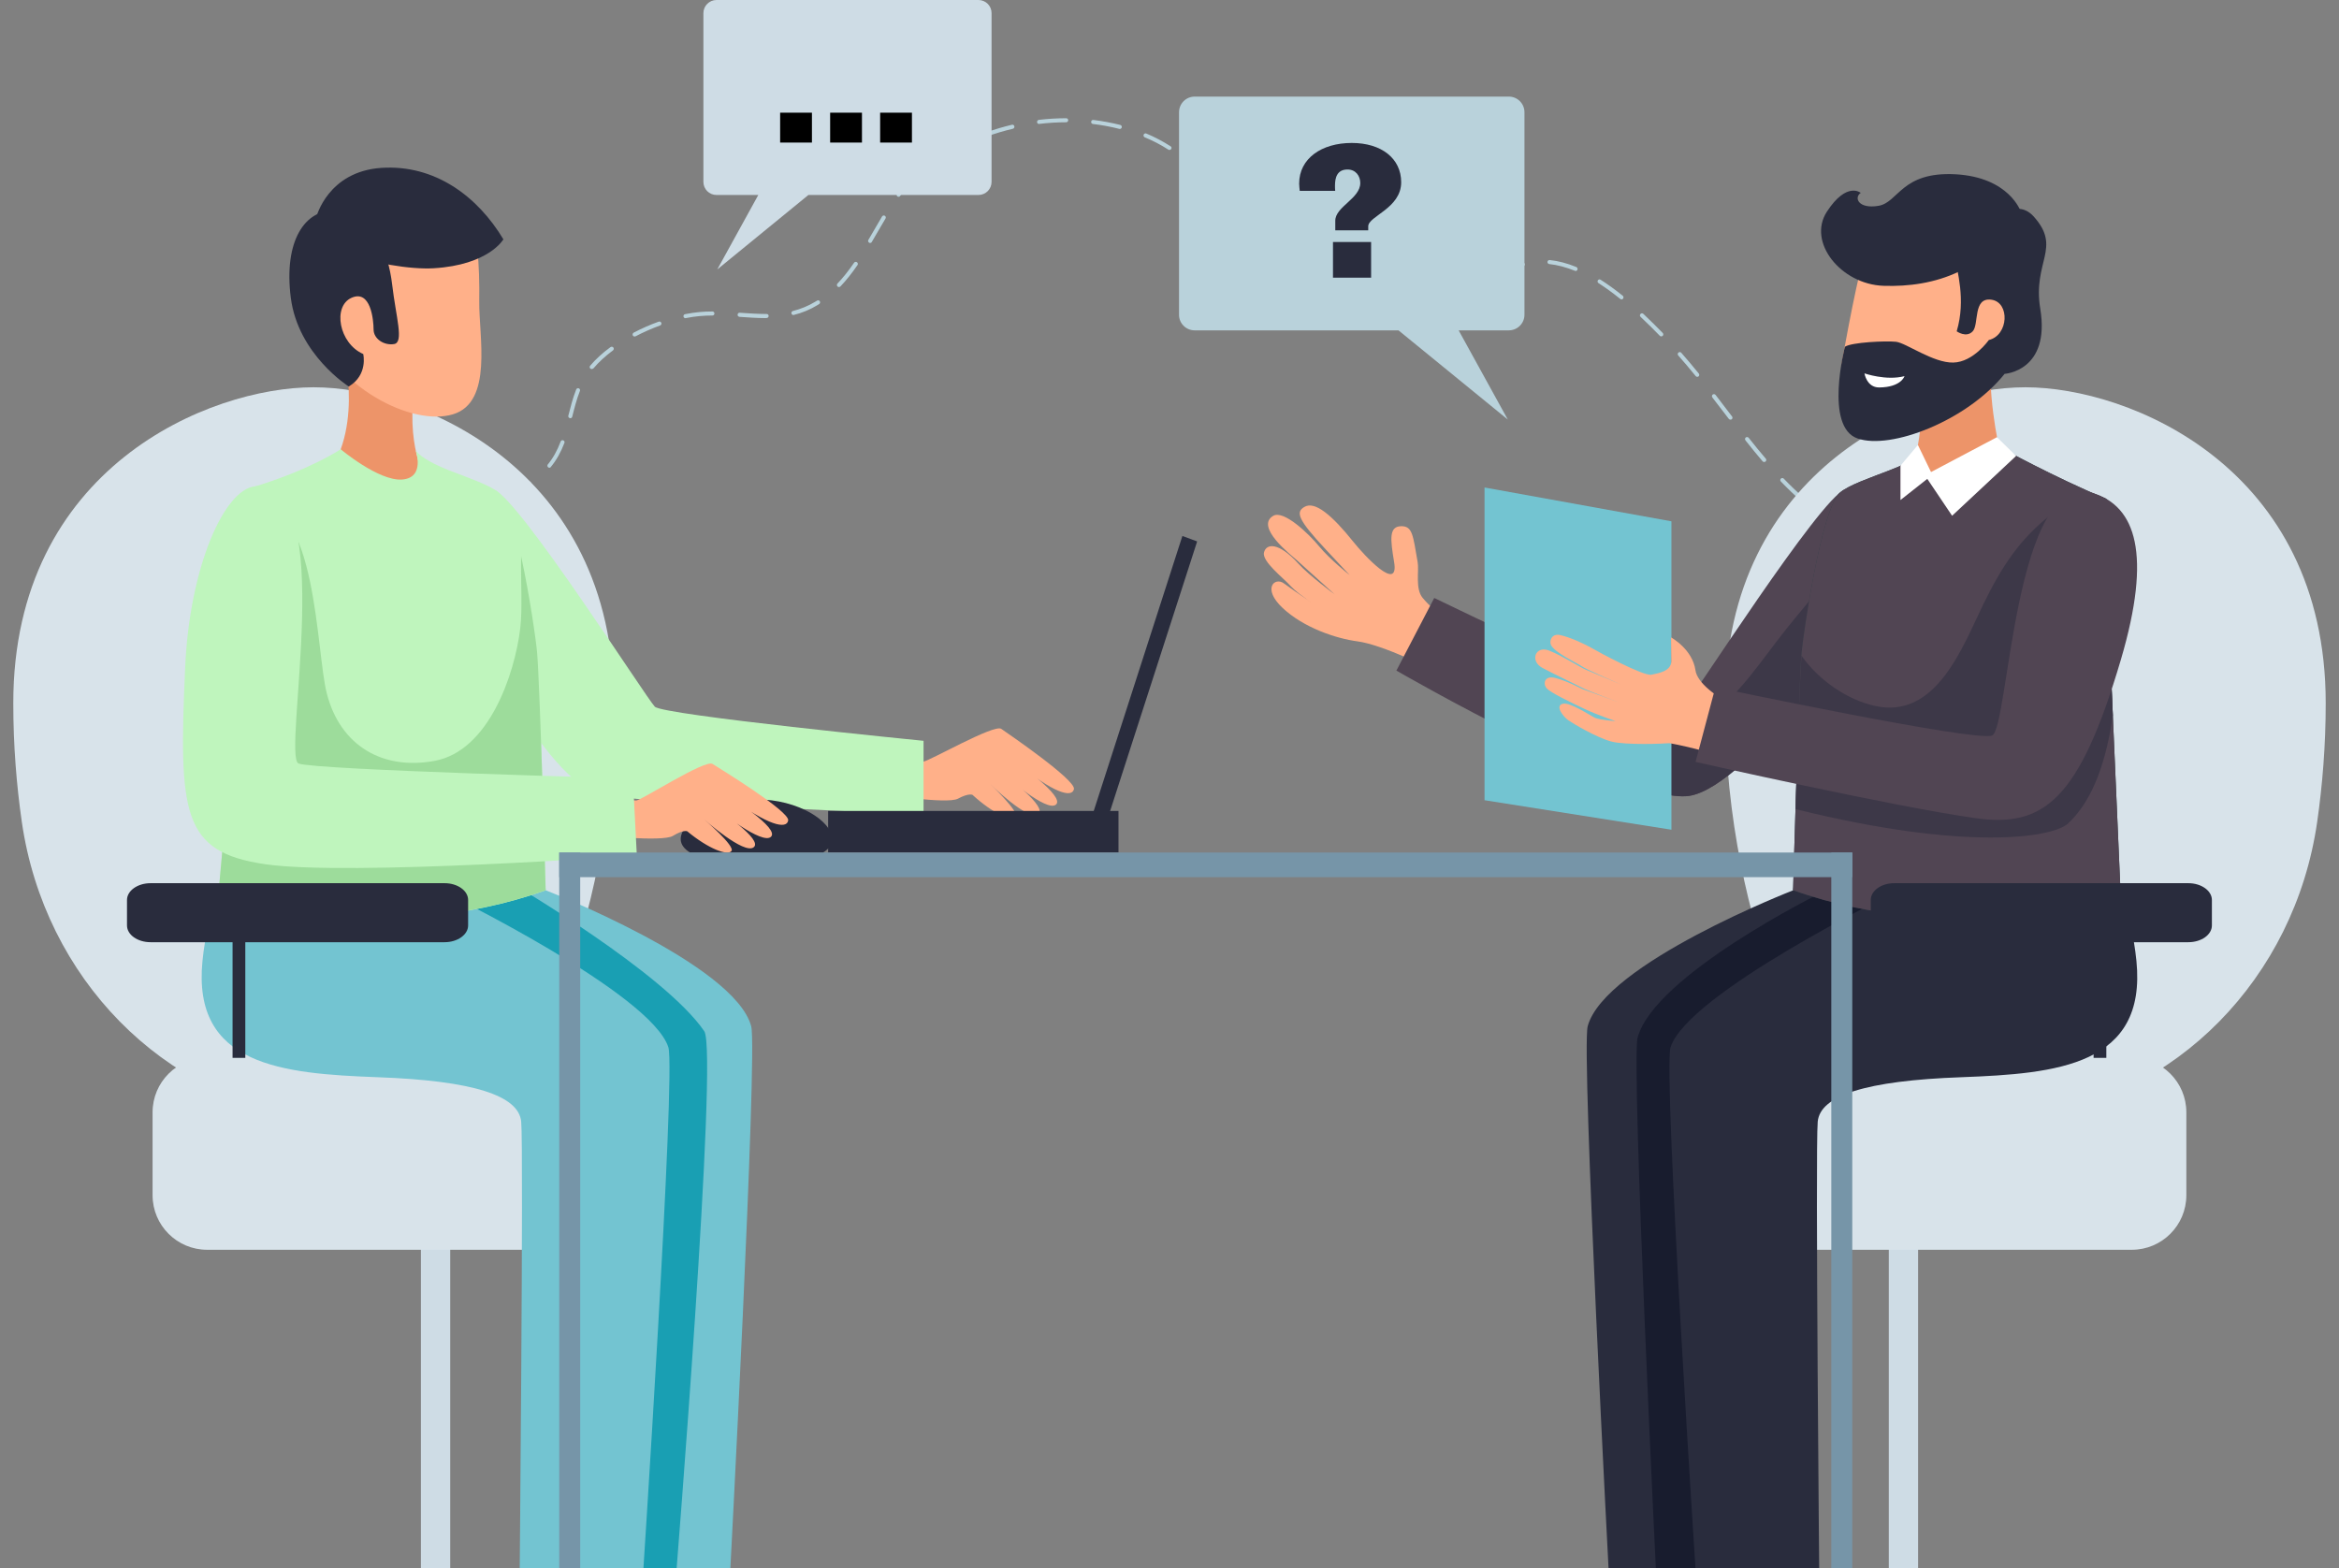 <svg width="176" height="118" viewBox="0 0 176 118" fill="none" xmlns="http://www.w3.org/2000/svg">
<rect x="0" y="0" width="176" height="118" fill="#808080" stroke="none"/>
<g clip-path="url(#clip0)">
<path d="M29.725 45.133C29.646 45.133 29.574 45.068 29.574 44.981C29.574 44.895 29.566 44.801 29.566 44.715C29.566 44.073 29.646 43.468 29.811 42.919C29.833 42.84 29.92 42.797 29.999 42.819C30.078 42.84 30.129 42.927 30.1 43.006C29.948 43.525 29.869 44.102 29.869 44.715C29.869 44.801 29.869 44.881 29.876 44.967C29.876 45.061 29.811 45.126 29.725 45.133ZM142.657 41.586C142.642 41.586 142.628 41.586 142.614 41.578C141.95 41.391 141.294 41.168 140.667 40.915C140.588 40.886 140.552 40.793 140.581 40.713C140.61 40.634 140.703 40.598 140.783 40.627C141.395 40.879 142.037 41.096 142.693 41.276C142.772 41.297 142.823 41.384 142.801 41.463C142.787 41.535 142.722 41.586 142.657 41.586ZM30.914 41.341C30.878 41.341 30.842 41.326 30.813 41.305C30.748 41.247 30.741 41.153 30.799 41.088C31.21 40.598 31.729 40.158 32.385 39.747C32.457 39.704 32.551 39.726 32.594 39.798C32.637 39.87 32.615 39.964 32.543 40.007C31.916 40.403 31.419 40.822 31.03 41.283C31.001 41.326 30.958 41.341 30.914 41.341ZM138.894 40.05C138.872 40.05 138.844 40.043 138.822 40.028C138.231 39.704 137.647 39.336 137.085 38.932C137.013 38.882 136.998 38.788 137.049 38.716C137.099 38.644 137.193 38.63 137.265 38.68C137.82 39.077 138.397 39.437 138.973 39.762C139.046 39.805 139.074 39.899 139.031 39.971C138.995 40.021 138.945 40.05 138.894 40.05ZM34.266 39.091C34.209 39.091 34.151 39.055 34.129 38.997C34.093 38.918 34.129 38.832 34.209 38.796C34.764 38.55 35.347 38.312 35.91 38.089L36.097 38.017C36.176 37.988 36.263 38.024 36.299 38.103C36.328 38.183 36.292 38.269 36.212 38.305L36.025 38.377C35.463 38.601 34.879 38.839 34.331 39.084C34.309 39.091 34.288 39.091 34.266 39.091ZM135.578 37.685C135.542 37.685 135.506 37.671 135.477 37.649C134.987 37.217 134.504 36.755 134 36.229C133.942 36.171 133.942 36.07 134.007 36.013C134.065 35.955 134.166 35.955 134.223 36.02C134.721 36.539 135.196 36.993 135.686 37.419C135.751 37.476 135.759 37.57 135.701 37.635C135.665 37.671 135.622 37.685 135.578 37.685ZM38.036 37.512C37.978 37.512 37.921 37.476 37.899 37.426C37.863 37.346 37.899 37.26 37.971 37.224C38.663 36.899 39.24 36.582 39.737 36.258C39.809 36.215 39.903 36.229 39.946 36.301C39.989 36.373 39.975 36.467 39.903 36.51C39.398 36.849 38.807 37.173 38.101 37.505C38.079 37.512 38.058 37.512 38.036 37.512ZM41.345 35.198C41.309 35.198 41.273 35.184 41.244 35.162C41.179 35.111 41.172 35.011 41.222 34.946C41.619 34.47 41.929 33.907 42.188 33.222C42.217 33.143 42.311 33.1 42.383 33.136C42.462 33.165 42.505 33.251 42.469 33.331C42.195 34.044 41.864 34.636 41.446 35.14C41.431 35.176 41.388 35.198 41.345 35.198ZM132.745 34.765C132.702 34.765 132.659 34.751 132.63 34.715C132.226 34.246 131.808 33.727 131.34 33.136C131.289 33.071 131.297 32.97 131.361 32.92C131.426 32.869 131.52 32.876 131.578 32.941C132.046 33.532 132.464 34.044 132.868 34.513C132.926 34.578 132.911 34.672 132.854 34.729C132.818 34.751 132.782 34.765 132.745 34.765ZM130.208 31.579C130.165 31.579 130.114 31.557 130.086 31.521L129.711 31.031C129.422 30.656 129.134 30.281 128.846 29.906C128.795 29.841 128.81 29.74 128.875 29.69C128.94 29.639 129.04 29.654 129.091 29.718C129.379 30.093 129.668 30.476 129.956 30.851L130.331 31.341C130.381 31.406 130.367 31.506 130.302 31.557C130.273 31.564 130.237 31.579 130.208 31.579ZM42.909 31.471C42.895 31.471 42.887 31.471 42.873 31.463C42.794 31.442 42.743 31.362 42.765 31.276C42.923 30.663 43.096 29.964 43.356 29.308C43.385 29.228 43.478 29.192 43.55 29.221C43.63 29.25 43.666 29.344 43.637 29.416C43.385 30.057 43.212 30.742 43.06 31.348C43.046 31.427 42.981 31.471 42.909 31.471ZM127.707 28.356C127.664 28.356 127.62 28.334 127.592 28.298C127.123 27.721 126.698 27.217 126.28 26.748C126.222 26.683 126.229 26.59 126.294 26.532C126.359 26.474 126.453 26.481 126.51 26.546C126.928 27.022 127.361 27.534 127.829 28.111C127.88 28.176 127.873 28.269 127.808 28.327C127.772 28.349 127.736 28.356 127.707 28.356ZM44.524 27.772C44.487 27.772 44.452 27.758 44.423 27.736C44.358 27.678 44.351 27.584 44.408 27.52C44.819 27.037 45.331 26.561 45.936 26.121C46.001 26.07 46.102 26.085 46.153 26.15C46.203 26.215 46.189 26.316 46.124 26.366C45.54 26.799 45.05 27.253 44.653 27.721C44.61 27.75 44.567 27.772 44.524 27.772ZM47.753 25.321C47.695 25.321 47.645 25.292 47.616 25.241C47.58 25.169 47.609 25.076 47.681 25.032C48.286 24.715 48.921 24.434 49.569 24.203C49.649 24.174 49.735 24.218 49.764 24.297C49.793 24.376 49.749 24.463 49.67 24.491C49.036 24.722 48.416 24.996 47.825 25.306C47.803 25.313 47.782 25.321 47.753 25.321ZM125.004 25.313C124.961 25.313 124.925 25.299 124.896 25.27C124.521 24.881 124.009 24.369 123.447 23.843C123.382 23.785 123.382 23.691 123.44 23.626C123.497 23.561 123.598 23.561 123.656 23.619C124.225 24.153 124.73 24.665 125.112 25.054C125.17 25.111 125.17 25.212 125.112 25.27C125.076 25.299 125.04 25.313 125.004 25.313ZM51.58 23.944C51.508 23.944 51.444 23.893 51.429 23.821C51.415 23.735 51.465 23.655 51.552 23.641C51.926 23.569 52.287 23.511 52.626 23.482C52.936 23.453 53.253 23.439 53.606 23.439C53.692 23.439 53.757 23.504 53.757 23.59C53.757 23.677 53.692 23.742 53.606 23.742C53.26 23.742 52.95 23.756 52.647 23.785C52.316 23.814 51.97 23.864 51.609 23.936C51.602 23.944 51.595 23.944 51.58 23.944ZM57.606 23.936C56.951 23.936 56.287 23.886 55.646 23.843C55.559 23.835 55.495 23.763 55.502 23.677C55.509 23.59 55.574 23.525 55.66 23.533C56.309 23.576 56.972 23.626 57.614 23.626H57.686C57.772 23.626 57.837 23.691 57.837 23.778C57.837 23.864 57.765 23.929 57.686 23.929L57.606 23.936ZM103.314 23.828H103.307C102.601 23.785 101.916 23.67 101.274 23.497C101.195 23.475 101.144 23.388 101.166 23.309C101.188 23.23 101.267 23.179 101.353 23.201C101.973 23.374 102.637 23.482 103.321 23.525C103.408 23.533 103.473 23.605 103.466 23.691C103.466 23.763 103.401 23.828 103.314 23.828ZM105.361 23.778C105.282 23.778 105.21 23.72 105.203 23.641C105.195 23.554 105.253 23.482 105.332 23.475C106.039 23.41 106.695 23.352 107.351 23.259C107.43 23.244 107.509 23.302 107.524 23.388C107.538 23.475 107.481 23.547 107.394 23.561C106.731 23.655 106.039 23.713 105.376 23.778C105.376 23.778 105.368 23.778 105.361 23.778ZM59.704 23.706C59.632 23.706 59.574 23.662 59.553 23.59C59.531 23.511 59.582 23.424 59.661 23.403C60.259 23.251 60.807 23.028 61.333 22.711C61.384 22.682 61.427 22.653 61.477 22.624C61.55 22.581 61.643 22.595 61.686 22.667C61.73 22.739 61.708 22.833 61.643 22.877C61.593 22.905 61.542 22.941 61.492 22.97C60.944 23.302 60.367 23.54 59.733 23.698C59.726 23.706 59.711 23.706 59.704 23.706ZM109.376 23.165C109.311 23.165 109.247 23.122 109.232 23.057C109.21 22.977 109.254 22.891 109.34 22.869C109.967 22.689 110.53 22.465 111.063 22.192C111.106 22.17 111.15 22.148 111.186 22.127C111.258 22.083 111.351 22.105 111.395 22.184C111.438 22.256 111.409 22.35 111.337 22.393C111.294 22.422 111.243 22.444 111.2 22.465C110.645 22.754 110.061 22.985 109.42 23.165C109.405 23.158 109.391 23.165 109.376 23.165ZM99.429 22.747C99.407 22.747 99.378 22.739 99.357 22.732C98.766 22.415 98.211 22.04 97.641 21.586C97.576 21.535 97.569 21.435 97.62 21.37C97.67 21.305 97.764 21.29 97.836 21.348C98.384 21.795 98.931 22.155 99.501 22.465C99.573 22.509 99.602 22.595 99.566 22.675C99.537 22.718 99.487 22.747 99.429 22.747ZM122.012 22.53C121.976 22.53 121.947 22.516 121.919 22.494C121.356 22.04 120.809 21.644 120.282 21.305C120.21 21.262 120.189 21.168 120.232 21.096C120.275 21.024 120.369 21.002 120.441 21.052C120.974 21.391 121.537 21.795 122.106 22.256C122.171 22.307 122.178 22.408 122.128 22.473C122.099 22.516 122.056 22.53 122.012 22.53ZM63.128 21.6C63.092 21.6 63.049 21.586 63.02 21.557C62.962 21.499 62.955 21.398 63.013 21.341C63.438 20.894 63.849 20.382 64.267 19.769C64.317 19.697 64.411 19.683 64.483 19.733C64.555 19.784 64.57 19.877 64.526 19.942C64.094 20.569 63.676 21.096 63.243 21.55C63.207 21.586 63.171 21.6 63.128 21.6ZM112.872 21.161C112.829 21.161 112.786 21.139 112.757 21.103C112.707 21.038 112.714 20.944 112.779 20.887C113.29 20.461 113.889 19.985 114.53 19.755C114.609 19.726 114.696 19.769 114.725 19.848C114.754 19.928 114.71 20.014 114.631 20.043C114.04 20.259 113.463 20.714 112.973 21.125C112.944 21.146 112.908 21.161 112.872 21.161ZM118.56 20.389C118.538 20.389 118.524 20.389 118.502 20.375C117.839 20.108 117.19 19.935 116.577 19.87C116.491 19.863 116.433 19.784 116.44 19.704C116.448 19.618 116.534 19.56 116.606 19.567C117.248 19.632 117.925 19.812 118.61 20.093C118.689 20.122 118.725 20.216 118.697 20.295C118.675 20.353 118.617 20.389 118.56 20.389ZM96.257 20.223C96.214 20.223 96.178 20.209 96.149 20.173C95.731 19.726 95.299 19.236 94.808 18.623C94.758 18.558 94.765 18.464 94.83 18.407C94.895 18.349 94.996 18.363 95.046 18.428C95.536 19.034 95.962 19.517 96.38 19.957C96.438 20.021 96.438 20.115 96.373 20.173C96.337 20.209 96.293 20.223 96.257 20.223ZM65.478 18.284C65.449 18.284 65.427 18.277 65.399 18.262C65.327 18.219 65.298 18.125 65.341 18.053C65.464 17.837 65.586 17.628 65.716 17.412C65.932 17.037 66.148 16.662 66.372 16.287C66.415 16.215 66.509 16.193 66.581 16.236C66.653 16.28 66.674 16.373 66.631 16.445C66.408 16.813 66.192 17.188 65.975 17.563C65.853 17.779 65.73 17.995 65.6 18.205C65.579 18.255 65.528 18.284 65.478 18.284ZM93.662 17.08C93.619 17.08 93.569 17.058 93.54 17.022L93.496 16.965C93.1 16.445 92.696 15.926 92.285 15.422C92.235 15.357 92.242 15.263 92.307 15.205C92.372 15.155 92.473 15.162 92.523 15.227C92.941 15.739 93.345 16.258 93.742 16.777L93.785 16.835C93.835 16.9 93.828 17.001 93.756 17.051C93.727 17.073 93.691 17.08 93.662 17.08ZM67.619 14.809C67.59 14.809 67.554 14.802 67.525 14.78C67.46 14.729 67.446 14.636 67.489 14.564C67.929 13.958 68.368 13.446 68.837 12.999C68.895 12.941 68.996 12.941 69.053 13.006C69.111 13.064 69.111 13.165 69.046 13.223C68.592 13.655 68.167 14.153 67.734 14.744C67.713 14.787 67.662 14.809 67.619 14.809ZM91.075 13.929C91.031 13.929 90.995 13.915 90.959 13.879C90.469 13.345 90.001 12.884 89.517 12.466C89.453 12.408 89.445 12.314 89.503 12.249C89.561 12.184 89.654 12.177 89.719 12.235C90.21 12.66 90.692 13.129 91.183 13.67C91.24 13.735 91.233 13.828 91.175 13.886C91.147 13.915 91.111 13.929 91.075 13.929ZM70.56 12.033C70.509 12.033 70.459 12.004 70.43 11.961C70.387 11.889 70.408 11.795 70.481 11.752C71.064 11.391 71.67 11.06 72.283 10.764C72.362 10.728 72.448 10.757 72.484 10.836C72.52 10.908 72.492 11.002 72.412 11.038C71.807 11.326 71.216 11.658 70.639 12.011C70.617 12.026 70.589 12.033 70.56 12.033ZM87.997 11.283C87.968 11.283 87.939 11.276 87.917 11.262C87.348 10.894 86.749 10.584 86.137 10.332C86.058 10.296 86.022 10.209 86.058 10.13C86.094 10.05 86.18 10.014 86.259 10.05C86.886 10.31 87.499 10.634 88.083 11.009C88.155 11.053 88.177 11.146 88.126 11.218C88.09 11.254 88.047 11.283 87.997 11.283ZM74.229 10.267C74.164 10.267 74.106 10.231 74.085 10.166C74.056 10.086 74.099 10 74.178 9.971C74.827 9.74 75.483 9.546 76.146 9.387C76.218 9.365 76.312 9.416 76.326 9.502C76.348 9.582 76.298 9.668 76.211 9.69C75.562 9.841 74.906 10.036 74.272 10.267C74.265 10.267 74.243 10.267 74.229 10.267ZM84.255 9.704C84.241 9.704 84.234 9.704 84.219 9.697C83.571 9.531 82.907 9.409 82.237 9.329C82.151 9.322 82.093 9.243 82.107 9.156C82.115 9.07 82.18 9.019 82.28 9.027C82.958 9.113 83.643 9.236 84.299 9.402C84.378 9.423 84.428 9.502 84.407 9.589C84.385 9.661 84.328 9.704 84.255 9.704ZM78.186 9.329C78.107 9.329 78.042 9.272 78.035 9.192C78.028 9.106 78.085 9.034 78.172 9.019C78.856 8.94 79.549 8.897 80.226 8.897C80.313 8.897 80.377 8.962 80.377 9.048C80.377 9.135 80.305 9.2 80.226 9.2C79.563 9.2 78.885 9.243 78.208 9.322C78.201 9.329 78.193 9.329 78.186 9.329Z" fill="#B9D2DB"/>
<path d="M73.623 14.672H60.828L53.973 20.274L57.059 14.672H53.916C53.368 14.672 52.928 14.232 52.928 13.684V0.988C52.928 0.447 53.368 0 53.916 0H73.623C74.171 0 74.611 0.44 74.611 0.988V13.684C74.611 14.232 74.171 14.672 73.623 14.672Z" fill="#CEDCE5"/>
<path d="M89.892 24.859H105.231L113.456 31.572L109.758 24.859H113.528C114.184 24.859 114.71 24.333 114.71 23.677V8.45C114.71 7.794 114.184 7.268 113.528 7.268H89.9C89.243 7.268 88.717 7.794 88.717 8.45V23.677C88.71 24.333 89.244 24.859 89.892 24.859Z" fill="#B9D2DB"/>
<path d="M109.967 47.289C109.967 47.289 108.144 46.322 107.041 44.981C106.478 44.297 106.788 42.934 106.673 42.3C106.32 40.317 106.305 39.574 105.419 39.596C104.511 39.625 104.612 40.555 104.9 42.285C105.296 44.643 102.673 41.816 101.858 40.8C100.207 38.738 98.931 37.678 98.146 38.147C97.49 38.536 97.634 39.07 99.746 41.333C101.101 42.783 101.562 43.28 101.562 43.28C101.562 43.28 100.056 42.083 99.27 41.124C98.484 40.165 96.589 38.349 95.803 38.817C94.419 39.639 97.129 41.752 97.569 42.141C98.009 42.53 100.416 44.715 100.416 44.715C100.416 44.715 98.521 43.323 97.692 42.408C96.214 40.778 95.277 40.886 95.111 41.571C94.938 42.256 96.618 43.525 97.129 44.116C97.259 44.261 97.483 44.455 97.749 44.664C98.557 45.291 99.732 46.041 99.732 46.041C99.732 46.041 97.547 44.592 96.61 43.9C95.926 43.395 94.938 44.268 96.51 45.746C98.081 47.224 100.51 48.046 102.146 48.262C104.114 48.522 107.862 50.439 107.862 50.439L109.967 47.289Z" fill="#FFB089"/>
<path d="M152.402 29.142C160.223 29.142 175 35.162 175 52.912C175 56.099 174.754 59.091 174.358 61.852C172.657 73.64 163.675 82.703 152.553 84.073L152.402 84.094L137.336 82.241C137.336 82.241 129.804 70.662 129.804 52.919C129.804 35.162 144.581 29.142 152.402 29.142Z" fill="#D8E3EA"/>
<path d="M145.258 29.755C145.078 29.755 144.912 29.74 144.739 29.726C144.574 31.975 144.3 34.246 143.867 35.227C143.867 35.227 146.65 37.75 150.737 35.01C150.737 35.01 149.908 32.069 149.778 28.659C148.524 29.344 147.024 29.755 145.258 29.755Z" fill="#ED9469"/>
<path d="M150.146 17.981C150.146 17.981 148.012 15.984 145.23 16.33C142.447 16.676 140.847 17.231 140.198 19.517C139.55 21.802 138.541 27.541 138.541 27.541C138.541 27.541 139.153 32.646 143.658 30.829C148.156 29.012 152.871 25.616 152.063 23.598C151.249 21.572 150.146 17.981 150.146 17.981Z" fill="#FFB089"/>
<path d="M149.389 17.137C149.389 17.137 146.975 18.118 147.104 19.257C147.234 20.396 147.955 22.487 147.234 24.931C147.234 24.931 147.955 25.45 148.438 24.931C148.928 24.412 148.438 22.357 149.844 22.552C151.249 22.747 151.148 25.227 149.649 25.587C149.649 25.587 148.488 27.253 146.975 27.282C145.461 27.318 143.421 25.796 142.657 25.717C141.893 25.638 139.334 25.753 138.822 26.092C138.822 26.092 137.258 32.112 139.766 32.992C142.275 33.871 148.013 31.658 150.838 28.132C150.838 28.132 154.298 27.93 153.52 23.223C152.936 19.675 155.156 18.666 153.03 16.294C151.516 14.6 149.389 17.137 149.389 17.137Z" fill="#292C3D"/>
<path d="M152.056 15.926C152.056 15.926 151.206 13.338 147.14 13.114C143.075 12.898 142.858 15.227 141.359 15.486C139.86 15.746 139.471 14.888 140.011 14.513C140.011 14.513 138.966 13.626 137.467 15.926C135.967 18.226 138.533 21.398 141.727 21.507C145.554 21.636 149.555 20.404 152.056 15.926Z" fill="#292C3D"/>
<path d="M140.292 28.096C140.292 28.096 141.922 28.666 143.306 28.305C143.306 28.305 143.06 29.142 141.395 29.156C140.458 29.156 140.292 28.096 140.292 28.096Z" fill="white"/>
<path d="M144.329 87.187H142.124V126.343H144.329V87.187Z" fill="#CEDCE5"/>
<path d="M126.035 94.044H160.411C162.675 94.044 164.513 92.205 164.513 89.941V83.698C164.513 81.434 162.675 79.595 160.411 79.595H126.035C123.772 79.595 121.934 81.434 121.934 83.698V89.941C121.934 92.205 123.772 94.044 126.035 94.044Z" fill="#D8E3EA"/>
<path d="M107.92 44.996L105.073 50.461C105.073 50.461 122.495 60.54 127.087 59.891C131.671 59.249 141.374 45.299 141.374 45.299C141.374 45.299 141.229 36.005 138.807 36.849C136.94 37.505 127.353 52.53 126.719 53.172C126.078 53.813 107.92 44.996 107.92 44.996Z" fill="#514553"/>
<path d="M134.461 47.267C132.58 49.61 130.929 52.299 128.428 54.044C125.675 55.969 122.798 56.387 119.713 54.909C118.135 54.152 116.498 53.583 114.905 52.855C114.235 52.544 113.601 52.09 112.974 51.614V54.722C118.214 57.382 124.572 60.244 127.08 59.891C131.665 59.249 141.367 45.299 141.367 45.299C141.367 45.299 141.302 41.55 140.639 39.033C138.952 42.04 136.646 44.556 134.461 47.267Z" fill="#3D3848"/>
<path d="M135.427 62.926H147.97C147.97 62.926 152.136 62.991 152.922 70.857C153.707 78.723 146.953 79.343 139.752 79.61C132.551 79.869 129.127 80.987 128.94 82.955C128.752 84.923 129.632 119.133 129.632 119.133L121.112 119.465C121.112 119.465 118.971 79.062 119.468 77.223C120.737 72.508 134.93 66.993 134.93 66.993L135.427 62.926Z" fill="#292C3D"/>
<path d="M135.427 62.926H147.969C147.969 62.926 152.136 62.991 152.921 70.857C153.707 78.723 146.953 79.343 139.752 79.61C132.551 79.869 129.127 80.987 128.94 82.955C128.752 84.923 129.632 119.133 129.632 119.133L124.658 119.328C124.658 119.328 122.726 79.92 123.223 78.081C124.492 73.366 137.027 67.18 137.027 67.18L135.427 62.926Z" fill="#181C2E"/>
<path d="M143.263 64.376H155.805C155.805 64.376 159.972 64.44 160.757 72.306C161.543 80.172 154.789 80.792 147.588 81.059C140.387 81.318 136.963 82.436 136.776 84.404C136.588 86.372 136.905 120.157 136.905 120.157L127.7 119.926C127.7 119.926 125.12 80.612 125.704 78.802C127.016 74.736 142.456 67.202 142.456 67.202L143.263 64.376Z" fill="#292C3D"/>
<path d="M144.185 34.167C144.185 34.167 145.533 36.87 145.951 36.582C147.408 35.566 150.572 33.698 150.572 33.698C150.572 33.698 154.457 35.854 158.487 37.541V42.487L159.582 67.613C159.582 67.613 147.17 71.369 134.923 66.986C134.923 66.986 135.348 51.593 135.564 49.105C135.687 47.707 137.056 38.226 138.462 37.058C139.132 36.496 140.661 35.977 142.081 35.429C143.234 34.989 143.775 34.722 144.185 34.167Z" fill="#303F46"/>
<path d="M144.185 34.167C144.185 34.167 145.533 36.87 145.951 36.582C147.408 35.566 150.572 33.698 150.572 33.698C150.572 33.698 154.457 35.854 158.487 37.541V42.487L159.582 67.613C159.582 67.613 147.17 71.369 134.923 66.986C134.923 66.986 135.348 51.593 135.564 49.105C135.687 47.707 137.056 38.226 138.462 37.058C139.132 36.496 140.661 35.977 142.081 35.429C143.234 34.989 143.775 34.722 144.185 34.167Z" fill="#514553"/>
<path d="M155.638 61.946C157.534 60.144 158.493 57.216 158.983 53.821L158.493 42.487V37.541C158.241 37.44 157.996 37.332 157.751 37.224C156.54 37.303 155.141 38.111 154.428 38.651C151.984 40.511 150.6 42.689 149.259 45.421C147.695 48.622 145.72 54.145 141.085 53.121C139.052 52.674 136.89 51.24 135.556 49.343C135.419 51.268 135.246 56.358 135.109 60.886C147.94 64.066 154.485 63.049 155.638 61.946Z" fill="#3D3848"/>
<path d="M158.493 69.026H157.534V79.603H158.493V69.026Z" fill="#292C3D"/>
<path d="M142.541 70.9H164.663C165.643 70.9 166.436 70.338 166.436 69.639V67.721C166.436 67.029 165.643 66.459 164.663 66.459H142.541C141.56 66.459 140.768 67.022 140.768 67.721V69.639C140.768 70.331 141.56 70.9 142.541 70.9Z" fill="#292C3D"/>
<path d="M33.877 87.187H31.671V126.343H33.877V87.187Z" fill="#CEDCE5"/>
<path d="M23.598 29.142C15.777 29.142 1 35.162 1 52.912C1 56.099 1.245 59.091 1.642 61.852C3.35 73.64 12.324 82.703 23.447 84.073L23.598 84.094L38.663 82.241C38.663 82.241 46.196 70.662 46.196 52.919C46.189 35.162 31.419 29.142 23.598 29.142Z" fill="#D8E3EA"/>
<path d="M49.959 94.044H15.582C13.319 94.044 11.481 92.205 11.481 89.941V83.698C11.481 81.434 13.319 79.595 15.582 79.595H49.959C52.222 79.595 54.06 81.434 54.06 83.698V89.941C54.06 92.205 52.222 94.044 49.959 94.044Z" fill="#D8E3EA"/>
<path d="M67.294 57.101C67.294 57.101 69.097 57.31 69.478 57.31C69.861 57.303 74.805 54.469 75.339 54.844C75.879 55.219 80.954 58.687 80.81 59.379C80.666 60.071 79.246 59.668 76.55 57.433C76.55 57.433 80.14 59.92 79.462 60.54C78.777 61.16 75.642 58.363 75.642 58.363C75.642 58.363 78.878 60.727 78.114 61.268C77.357 61.809 74.496 58.983 74.496 58.983C74.496 58.983 76.73 61.102 76.427 61.463C76.124 61.823 74.719 61.225 73.176 59.812C73.176 59.812 72.895 59.66 72.081 60.1C71.266 60.54 66.264 59.747 66.264 59.747L67.294 57.101Z" fill="#FFB089"/>
<path d="M69.493 55.745V61.304C69.493 61.304 50.088 60.504 45.496 59.862C40.912 59.221 34.619 45.306 34.619 45.306C34.619 45.306 34.763 36.013 37.185 36.856C39.052 37.512 48.639 52.537 49.274 53.179C49.915 53.813 69.493 55.745 69.493 55.745Z" fill="#BFF5BD"/>
<path d="M84.162 61.023H62.313V64.145H84.162V61.023Z" fill="#292C3D"/>
<path d="M90.08 40.742L82.994 62.696L81.891 62.292L88.97 40.331L90.08 40.742Z" fill="#292C3D"/>
<path d="M25.97 27.08C25.97 27.08 27.555 33.972 23.202 37.145C23.202 37.145 24.766 41.542 29.898 40.562C35.031 39.581 32.046 36.092 32.046 36.092C32.046 36.092 30.432 33.475 31.268 28.637L25.97 27.08Z" fill="#ED9469"/>
<path d="M26.546 16.453C26.546 16.453 34.194 15.292 35.074 16.143C35.953 16.993 36.097 20.072 36.061 22.675C36.025 25.277 37.121 30.259 34.086 31.175C31.052 32.098 25.256 29.257 23.202 24.102C20.592 17.541 26.027 16.532 26.546 16.453Z" fill="#FFB089"/>
<path d="M25.256 15.847C25.256 15.847 28.874 15.97 29.509 21.42C29.797 23.879 30.41 25.768 29.653 25.89C28.896 26.013 28.11 25.501 28.11 24.787C28.11 24.081 27.894 21.766 26.452 22.408C25.011 23.049 25.501 25.84 27.332 26.64C27.332 26.64 27.714 28.204 26.243 29.084C26.243 29.084 22.43 26.683 21.882 22.408C21.334 18.125 22.949 15.724 25.256 15.847Z" fill="#292C3D"/>
<path d="M23.807 16.323C23.807 16.323 24.665 12.906 28.694 12.632C32.724 12.365 35.946 14.78 37.878 18.01C37.878 18.01 36.782 19.942 32.623 20.187C30.9 20.288 27.829 19.805 26.294 19.012C24.146 17.895 23.807 16.323 23.807 16.323Z" fill="#292C3D"/>
<path d="M40.566 62.926H28.024C28.024 62.926 23.857 62.991 23.072 70.857C22.286 78.723 29.04 79.343 36.241 79.61C43.442 79.869 46.866 80.987 47.054 82.955C47.241 84.923 46.362 119.133 46.362 119.133L54.882 119.465C54.882 119.465 57.023 79.062 56.525 77.223C55.257 72.508 41.063 66.993 41.063 66.993L40.566 62.926Z" fill="#73C4D1"/>
<path d="M40.566 62.926H28.024C28.024 62.926 23.857 62.991 23.072 70.857C22.286 78.723 29.04 79.343 36.241 79.61C43.442 79.869 46.866 80.987 47.054 82.955C47.241 84.923 46.362 119.133 46.362 119.133H50.824C50.824 119.133 54.06 79.17 52.993 77.598C49.995 73.2 38.512 66.474 38.512 66.474L40.566 62.926Z" fill="#199FB3"/>
<path d="M32.731 64.376H20.188C20.188 64.376 16.022 64.44 15.236 72.306C14.451 80.172 21.205 80.792 28.406 81.059C35.607 81.318 39.031 82.436 39.218 84.404C39.406 86.372 39.088 120.157 39.088 120.157L48.293 119.926C48.293 119.926 50.874 80.612 50.29 78.802C48.978 74.736 33.538 67.202 33.538 67.202L32.731 64.376Z" fill="#73C4D1"/>
<path d="M31.282 33.9C31.282 33.9 32.017 35.962 30.244 36.085C28.478 36.2 25.638 33.806 25.638 33.806C25.638 33.806 23.367 35.328 19.222 36.597L16.411 67.62C16.411 67.62 28.824 71.376 41.063 66.993C41.063 66.993 40.638 51.6 40.422 49.113C40.299 47.714 38.93 38.233 37.524 37.065C36.854 36.503 35.326 35.984 33.906 35.436C32.76 34.989 31.693 34.455 31.282 33.9Z" fill="#BFF5BD"/>
<path d="M39.211 41.852C39.182 43.857 39.319 45.861 39.146 47.281C38.728 50.749 36.782 56.495 32.717 57.252C28.817 57.981 25.595 56.135 24.586 52.162C23.771 48.983 23.858 37.635 19.1 37.88L16.404 67.613C16.404 67.613 28.817 71.369 41.057 66.986C41.057 66.986 40.631 51.593 40.415 49.105C40.35 48.305 39.867 44.866 39.211 41.852Z" fill="#9DDC9B"/>
<path d="M51.919 64.152H61.931C62.364 63.885 62.623 63.561 62.623 63.15C62.623 61.809 60.072 60.151 56.922 60.151C53.772 60.151 51.22 61.809 51.22 63.15C51.227 63.561 51.494 63.885 51.919 64.152Z" fill="#292C3D"/>
<path d="M45.691 60.136C45.691 60.136 47.5 60.259 47.882 60.237C48.264 60.216 53.058 57.13 53.613 57.483C54.168 57.836 59.416 61.045 59.307 61.737C59.199 62.436 57.765 62.105 54.954 60.007C54.954 60.007 58.666 62.314 58.017 62.962C57.368 63.611 54.096 60.98 54.096 60.98C54.096 60.98 57.44 63.179 56.712 63.756C55.984 64.332 52.986 61.658 52.986 61.658C52.986 61.658 55.328 63.662 55.04 64.037C54.759 64.412 53.317 63.885 51.71 62.552C51.71 62.552 51.422 62.415 50.636 62.898C49.85 63.381 44.812 62.84 44.812 62.84L45.691 60.136Z" fill="#FFB089"/>
<path d="M47.623 58.579L47.919 64.376C47.919 64.376 26.215 65.947 19.958 65.032C13.701 64.116 13.442 61.283 13.932 50.223C14.263 42.71 16.851 36.791 19.223 36.589C25.523 36.07 21.183 56.957 22.466 57.454C23.742 57.944 47.623 58.579 47.623 58.579Z" fill="#BFF5BD"/>
<path d="M43.658 64.152H42.08V127.36H43.658V64.152Z" fill="#7695A8"/>
<path d="M139.376 64.152H137.798V127.36H139.376V64.152Z" fill="#7695A8"/>
<path d="M139.384 64.152H42.08V66.005H139.384V64.152Z" fill="#7695A8"/>
<path d="M18.458 69.026H17.499V79.603H18.458V69.026Z" fill="#292C3D"/>
<path d="M33.451 70.9H11.329C10.349 70.9 9.556 70.338 9.556 69.639V67.721C9.556 67.029 10.349 66.459 11.329 66.459H33.451C34.431 66.459 35.224 67.022 35.224 67.721V69.639C35.224 70.331 34.431 70.9 33.451 70.9Z" fill="#292C3D"/>
<path d="M111.705 36.683V60.216L125.768 62.436V39.228L111.705 36.683Z" fill="#73C4D1"/>
<path d="M130.958 53.265C130.958 53.265 129.206 57.057 129.314 56.906C129.43 56.755 125.754 55.889 125.552 55.926C125.35 55.954 122.33 56.091 121.234 55.796C120.131 55.5 118.351 54.44 118.005 54.195C117.615 53.921 116.981 53.099 117.601 52.955C118.142 52.825 119.655 53.842 120.001 54.008C120.34 54.174 121.558 54.26 121.558 54.26C121.558 54.26 120.16 53.784 119.288 53.373C118.228 52.869 116.678 52.133 116.376 51.787C116.087 51.463 116.203 50.8 117.032 51.016C118.026 51.275 118.927 51.802 119.093 51.859C119.259 51.917 121.767 52.833 121.767 52.833C121.767 52.833 119.475 51.982 118.999 51.73C118.466 51.448 116.996 50.756 116.073 50.266C115.179 49.797 115.453 48.766 116.296 48.882C116.916 48.968 118.956 50.244 119.281 50.374C119.605 50.504 121.976 51.506 121.976 51.506C121.976 51.506 119.324 50.36 119.043 50.151C118.762 49.934 116.873 49.076 116.686 48.485C116.592 48.197 116.758 47.642 117.421 47.793C118.199 47.973 119.295 48.485 119.8 48.781C120.21 49.026 123.663 50.893 124.261 50.771C124.86 50.648 125.703 50.497 125.761 49.797L125.739 47.966C125.739 47.966 127.347 48.831 127.577 50.439C127.693 51.319 129.062 52.508 130.958 53.265Z" fill="#FFB089"/>
<path d="M144.314 33.482L145.302 35.522L150.261 32.898L151.703 34.311L146.888 38.81L145.021 36.034L143.002 37.627V35.046L144.314 33.482Z" fill="white"/>
<path d="M129.076 51.715L127.584 57.332C127.584 57.332 142.368 60.677 148.632 61.564C153.764 62.292 156.453 60.252 159.589 49.632C161.946 41.636 160.677 38.132 157.534 37.116C151.523 35.169 151.169 54.859 149.894 55.349C148.618 55.839 129.076 51.715 129.076 51.715Z" fill="#514553"/>
<path d="M105.433 13.713C105.433 15.681 102.954 16.265 102.954 17.029V17.332H100.474V16.611C100.474 15.551 102.355 14.946 102.355 13.771C102.355 13.237 102.009 12.754 101.397 12.754C100.611 12.754 100.452 13.36 100.452 13.972C100.452 14.102 100.452 14.232 100.467 14.362H97.8C97.785 14.174 97.756 14.001 97.756 13.814C97.756 11.932 99.436 10.757 101.714 10.757C103.941 10.757 105.433 11.918 105.433 13.713ZM103.17 20.894H100.301V18.212H103.17V20.894Z" fill="#292C3D"/>
<path d="M61.095 10.728H58.702V8.479H61.095V10.728Z" fill="black"/>
<path d="M64.859 10.728H62.465V8.479H64.859V10.728Z" fill="black"/>
<path d="M68.62 10.728H66.227V8.479H68.62V10.728Z" fill="black"/>
</g>
<defs>
<clipPath id="clip0">
<rect width="176" height="118" fill="white"/>
</clipPath>
</defs>
</svg>
